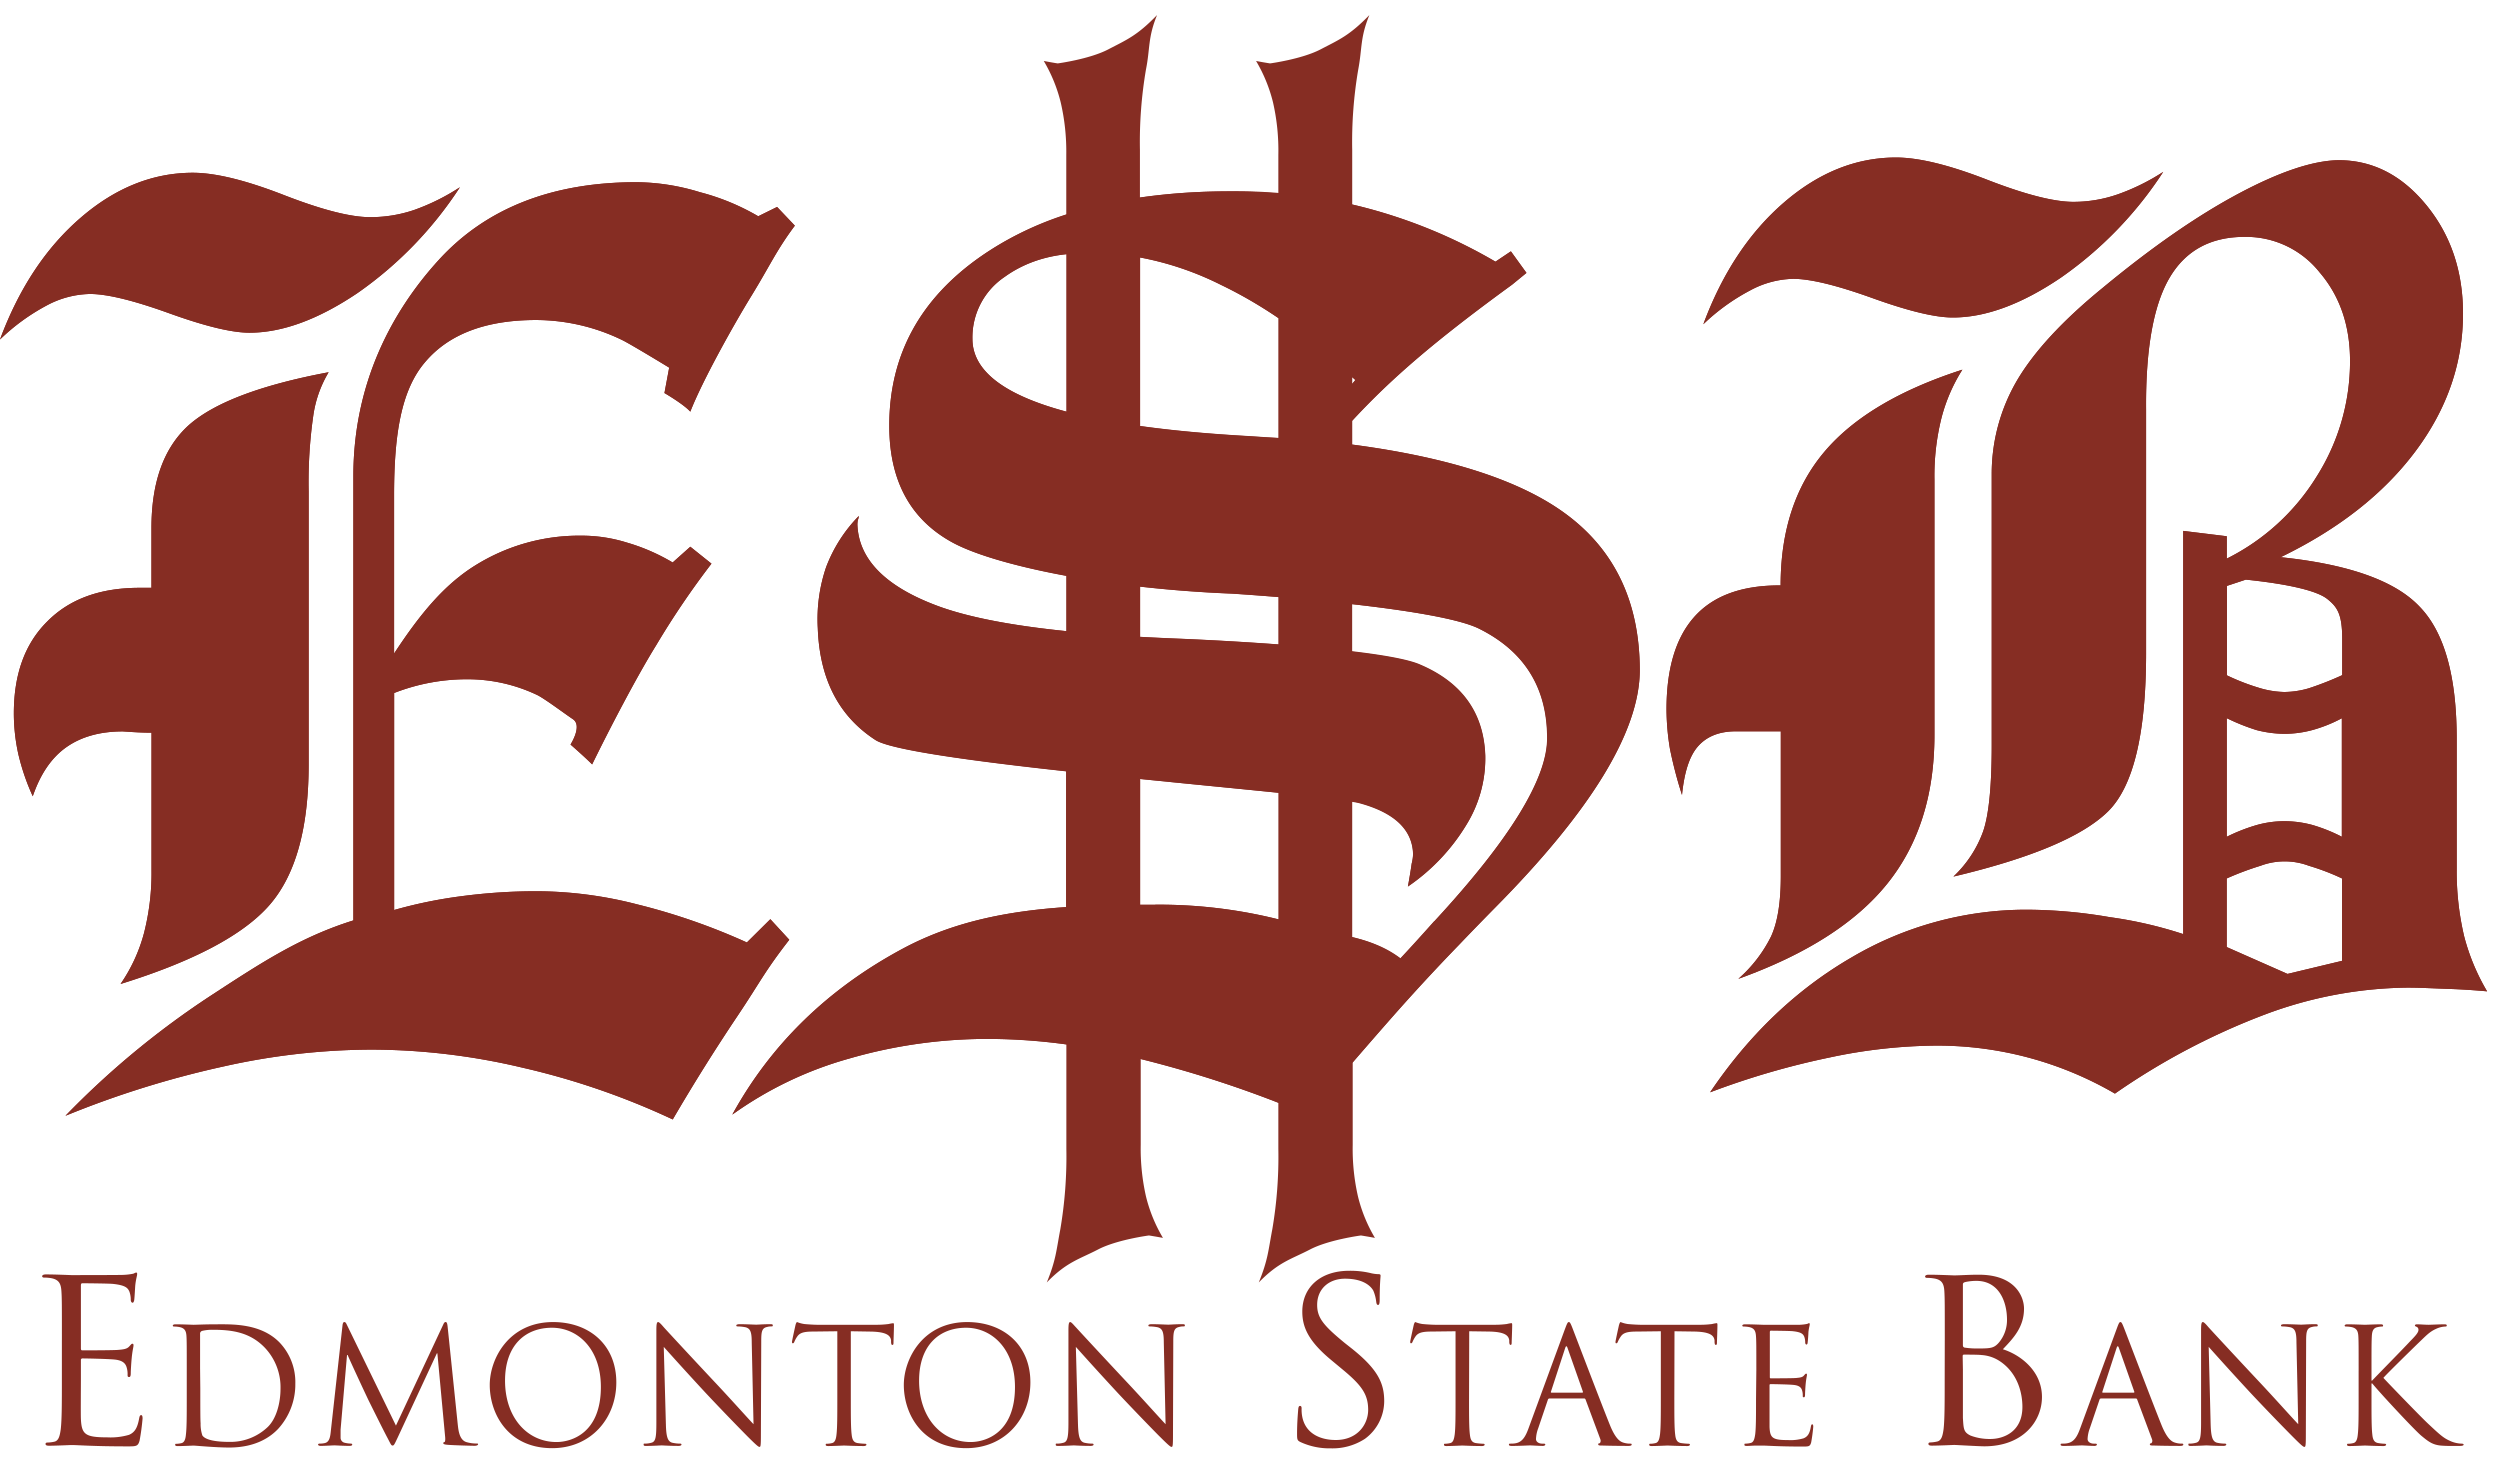 <svg width="145" height="85" fill="none" xmlns="http://www.w3.org/2000/svg"><g clip-path="url(#clip0_643_9486)"><g clip-path="url(#clip1_643_9486)" fill="#862D23"><path fill-rule="evenodd" clip-rule="evenodd" d="M6.992 57.072a9.516 9.516 0 001.355-2.932c.307-1.196.455-2.428.44-3.663v-7.981c-.355 0-.721-.013-1.098-.037l-.564-.037c-1.31 0-2.397.301-3.26.903-.865.603-1.52 1.555-1.965 2.858a13.03 13.03 0 01-.832-2.423 10.973 10.973 0 01-.265-2.386c0-2.266.642-4.037 1.927-5.316 1.286-1.309 3.072-1.964 5.357-1.964h.697v-3.461c0-2.677.72-4.666 2.16-5.969 1.474-1.31 4.18-2.334 8.117-3.074a6.715 6.715 0 00-.893 2.532 27.262 27.262 0 00-.266 4.377v15.84c0 3.688-.753 6.4-2.26 8.139-1.508 1.738-4.391 3.27-8.65 4.593zm13.503-3.683V27.61c0-5.327 2.192-9.498 4.942-12.52 2.75-3.023 6.597-4.52 11.475-4.523 1.25.013 2.49.208 3.683.58a13.29 13.29 0 013.383 1.396l1.093-.54 1.03 1.085c-1.065 1.422-1.448 2.326-2.513 4.061-1.066 1.736-2.868 4.972-3.55 6.727-.4-.444-1.5-1.08-1.5-1.08l.275-1.473s-2.21-1.348-2.726-1.6a11.493 11.493 0 00-4.99-1.162c-2.927 0-5.078.818-6.453 2.455-1.375 1.616-1.787 4.174-1.787 7.702v9.187c1.505-2.291 2.907-4.002 4.748-5.136a11.396 11.396 0 016.086-1.7c.902-.004 1.8.13 2.661.398.933.27 1.828.66 2.662 1.157l1.024-.914 1.227.982a48.607 48.607 0 00-3.211 4.739c-1.154 1.858-2.78 4.998-3.71 6.904-.415-.42-1.254-1.152-1.254-1.152s.712-1.097.135-1.473c-.504-.339-1.69-1.228-2.09-1.41a9.39 9.39 0 00-4.024-.903 11.61 11.61 0 00-4.25.796V52.78a26.858 26.858 0 013.885-.798 33.216 33.216 0 014.456-.29 23.57 23.57 0 015.754.761c2.184.54 4.314 1.28 6.362 2.21l1.362-1.35 1.098 1.193c-1.442 1.856-1.672 2.433-3.003 4.42a112.64 112.64 0 00-3.756 6.002 43.297 43.297 0 00-8.716-3.003 38.186 38.186 0 00-8.78-1.048 39.786 39.786 0 00-8.58.982 55.617 55.617 0 00-9.148 2.858 49.539 49.539 0 018.448-6.98c2.979-1.945 5.188-3.39 8.257-4.355l-.005.007z"/><path d="M6.992 57.072a9.516 9.516 0 001.355-2.932c.307-1.196.455-2.428.44-3.663v-7.981c-.355 0-.721-.013-1.098-.037l-.564-.037c-1.31 0-2.397.301-3.26.903-.865.603-1.52 1.555-1.965 2.858a13.03 13.03 0 01-.832-2.423 10.973 10.973 0 01-.265-2.386c0-2.266.642-4.037 1.927-5.316 1.286-1.309 3.072-1.964 5.357-1.964h.697v-3.461c0-2.677.72-4.666 2.16-5.969 1.474-1.31 4.18-2.334 8.117-3.074a6.715 6.715 0 00-.893 2.532 27.262 27.262 0 00-.266 4.377v15.84c0 3.688-.753 6.4-2.26 8.139-1.508 1.738-4.391 3.27-8.65 4.593zm13.503-3.683V27.61c0-5.327 2.192-9.498 4.942-12.52 2.75-3.023 6.597-4.52 11.475-4.523 1.25.013 2.49.208 3.683.58a13.29 13.29 0 013.383 1.396l1.093-.54 1.03 1.085c-1.065 1.422-1.448 2.326-2.513 4.061-1.066 1.736-2.868 4.972-3.55 6.727-.4-.444-1.5-1.08-1.5-1.08l.275-1.473s-2.21-1.348-2.726-1.6a11.493 11.493 0 00-4.99-1.162c-2.927 0-5.078.818-6.453 2.455-1.375 1.616-1.787 4.174-1.787 7.702v9.187c1.505-2.291 2.907-4.002 4.748-5.136a11.396 11.396 0 016.086-1.7c.902-.004 1.8.13 2.661.398.933.27 1.828.66 2.662 1.157l1.024-.914 1.227.982a48.607 48.607 0 00-3.211 4.739c-1.154 1.858-2.78 4.998-3.71 6.904-.415-.42-1.254-1.152-1.254-1.152s.712-1.097.135-1.473c-.504-.339-1.69-1.228-2.09-1.41a9.39 9.39 0 00-4.024-.903 11.61 11.61 0 00-4.25.796V52.78a26.858 26.858 0 013.885-.798 33.216 33.216 0 014.456-.29 23.57 23.57 0 015.754.761c2.184.54 4.314 1.28 6.362 2.21l1.362-1.35 1.098 1.193c-1.442 1.856-1.672 2.433-3.003 4.42a112.64 112.64 0 00-3.756 6.002 43.297 43.297 0 00-8.716-3.003 38.186 38.186 0 00-8.78-1.048 39.786 39.786 0 00-8.58.982 55.617 55.617 0 00-9.148 2.858 49.539 49.539 0 018.448-6.98c2.979-1.945 5.188-3.39 8.257-4.355l-.005.007zM0 19.69c1.105-2.97 2.664-5.324 4.677-7.06 2.013-1.737 4.181-2.607 6.504-2.61 1.309 0 3.068.43 5.275 1.289 2.208.859 3.878 1.288 5.009 1.286a7.857 7.857 0 002.556-.417 12.38 12.38 0 002.654-1.319 22.27 22.27 0 01-5.94 6.138c-2.278 1.534-4.368 2.3-6.27 2.3-1.018 0-2.566-.375-4.645-1.124-2.078-.75-3.615-1.124-4.61-1.122-.87.02-1.724.246-2.49.66A11.963 11.963 0 000 19.691z"/><path d="M0 19.69c1.105-2.97 2.664-5.324 4.677-7.06 2.013-1.737 4.181-2.607 6.504-2.61 1.309 0 3.068.43 5.275 1.289 2.208.859 3.878 1.288 5.009 1.286a7.857 7.857 0 002.556-.417 12.38 12.38 0 002.654-1.319 22.27 22.27 0 01-5.94 6.138c-2.278 1.534-4.368 2.3-6.27 2.3-1.018 0-2.566-.375-4.645-1.124-2.078-.75-3.615-1.124-4.61-1.122-.87.02-1.724.246-2.49.66A11.963 11.963 0 000 19.691z"/><path fill-rule="evenodd" clip-rule="evenodd" d="M99.186 63.356c2.26-3.348 4.987-5.951 8.18-7.81a19.99 19.99 0 0110.145-2.783 28.69 28.69 0 014.856.432c1.446.199 2.872.527 4.259.982V30.792l2.527.31V32.4a12.88 12.88 0 005.222-4.775 12.481 12.481 0 001.927-6.69c0-2.05-.588-3.763-1.763-5.136a5.448 5.448 0 00-4.358-2.06c-1.974 0-3.425.796-4.355 2.386-.93 1.591-1.381 4.135-1.353 7.63v14.142c0 4.678-.742 7.74-2.227 9.185-1.484 1.445-4.467 2.699-8.948 3.76a6.734 6.734 0 001.73-2.638c.328-.966.491-2.63.491-4.992V27.517a10.726 10.726 0 011.474-5.46c1-1.69 2.652-3.474 4.956-5.355 2.852-2.361 5.474-4.181 7.866-5.46 2.393-1.278 4.334-1.929 5.821-1.951 1.974 0 3.671.867 5.09 2.602 1.419 1.735 2.128 3.832 2.128 6.292 0 2.87-.92 5.534-2.762 7.994-1.841 2.46-4.446 4.506-7.814 6.138 3.946.41 6.629 1.363 8.048 2.858 1.44 1.473 2.161 4.028 2.163 7.667V50.4a16.406 16.406 0 00.432 3.906 12.4 12.4 0 001.33 3.192 39.072 39.072 0 00-2.327-.145c-.773-.025-1.542-.071-2.296-.071a24.177 24.177 0 00-8.249 1.554 39.963 39.963 0 00-8.713 4.593 20.495 20.495 0 00-10.343-2.784c-2.08.017-4.153.246-6.187.685a45.747 45.747 0 00-6.95 2.025zm29.967-21.698v6.875a10.353 10.353 0 011.762-.688 6.014 6.014 0 011.562-.216c.55 0 1.098.073 1.63.216a9.517 9.517 0 011.719.688v-6.875a8.23 8.23 0 01-1.719.688 6.288 6.288 0 01-1.63.216 6.678 6.678 0 01-1.596-.216 12.011 12.011 0 01-1.719-.688h-.009zm0-2.492c.6.29 1.222.532 1.861.725.477.15.973.233 1.473.245a5.155 5.155 0 001.431-.218 18.24 18.24 0 001.93-.759v-2.101c0-1.446-.29-1.859-.867-2.318-.577-.46-2.151-.854-4.724-1.122l-1.095.363v5.178l-.009.008zm0 15.765l3.523 1.556 3.162-.758V50.95a13.636 13.636 0 00-1.93-.737 3.983 3.983 0 00-2.794 0 17.41 17.41 0 00-1.964.737v3.98h.003zm-15.335-33.49a9.839 9.839 0 00-1.227 2.858 13.864 13.864 0 00-.393 3.508v14.826c0 3.473-.909 6.343-2.728 8.61-1.818 2.267-4.701 4.11-8.647 5.531a7.955 7.955 0 001.896-2.455c.378-.82.564-1.964.567-3.474v-8.428h-2.605c-.955 0-1.684.29-2.195.867-.51.577-.798 1.52-.93 2.823a24.617 24.617 0 01-.7-2.678 14.318 14.318 0 01-.199-2.279c0-2.362.532-4.146 1.596-5.352 1.064-1.206 2.672-1.82 4.824-1.844h.199c0-3.157.843-5.736 2.529-7.738 1.685-2.002 4.357-3.594 8.013-4.775z"/><path d="M99.186 63.356c2.26-3.348 4.987-5.951 8.18-7.81a19.99 19.99 0 0110.145-2.783 28.69 28.69 0 014.856.432c1.446.199 2.872.527 4.259.982V30.792l2.527.31V32.4a12.88 12.88 0 005.222-4.775 12.481 12.481 0 001.927-6.69c0-2.05-.588-3.763-1.763-5.136a5.448 5.448 0 00-4.358-2.06c-1.974 0-3.425.796-4.355 2.386-.93 1.591-1.381 4.135-1.353 7.63v14.142c0 4.678-.742 7.74-2.227 9.185-1.484 1.445-4.467 2.699-8.948 3.76a6.734 6.734 0 001.73-2.638c.328-.966.491-2.63.491-4.992V27.517a10.726 10.726 0 011.474-5.46c1-1.69 2.652-3.474 4.956-5.355 2.852-2.361 5.474-4.181 7.866-5.46 2.393-1.278 4.334-1.929 5.821-1.951 1.974 0 3.671.867 5.09 2.602 1.419 1.735 2.128 3.832 2.128 6.292 0 2.87-.92 5.534-2.762 7.994-1.841 2.46-4.446 4.506-7.814 6.138 3.946.41 6.629 1.363 8.048 2.858 1.44 1.473 2.161 4.028 2.163 7.667V50.4a16.406 16.406 0 00.432 3.906 12.4 12.4 0 001.33 3.192 39.072 39.072 0 00-2.327-.145c-.773-.025-1.542-.071-2.296-.071a24.177 24.177 0 00-8.249 1.554 39.963 39.963 0 00-8.713 4.593 20.495 20.495 0 00-10.343-2.784c-2.08.017-4.153.246-6.187.685a45.747 45.747 0 00-6.95 2.025zm29.967-21.698v6.875a10.353 10.353 0 011.762-.688 6.014 6.014 0 011.562-.216c.55 0 1.098.073 1.63.216a9.517 9.517 0 011.719.688v-6.875a8.23 8.23 0 01-1.719.688 6.288 6.288 0 01-1.63.216 6.678 6.678 0 01-1.596-.216 12.011 12.011 0 01-1.719-.688h-.009zm0-2.492c.6.29 1.222.532 1.861.725.477.15.973.233 1.473.245a5.155 5.155 0 001.431-.218 18.24 18.24 0 001.93-.759v-2.101c0-1.446-.29-1.859-.867-2.318-.577-.46-2.151-.854-4.724-1.122l-1.095.363v5.178l-.009.008zm0 15.765l3.523 1.556 3.162-.758V50.95a13.636 13.636 0 00-1.93-.737 3.983 3.983 0 00-2.794 0 17.41 17.41 0 00-1.964.737v3.98h.003zm-15.335-33.49a9.839 9.839 0 00-1.227 2.858 13.864 13.864 0 00-.393 3.508v14.826c0 3.473-.909 6.343-2.728 8.61-1.818 2.267-4.701 4.11-8.647 5.531a7.955 7.955 0 001.896-2.455c.378-.82.564-1.964.567-3.474v-8.428h-2.605c-.955 0-1.684.29-2.195.867-.51.577-.798 1.52-.93 2.823a24.617 24.617 0 01-.7-2.678 14.318 14.318 0 01-.199-2.279c0-2.362.532-4.146 1.596-5.352 1.064-1.206 2.672-1.82 4.824-1.844h.199c0-3.157.843-5.736 2.529-7.738 1.685-2.002 4.357-3.594 8.013-4.775zm-15.025-2.635c1.105-2.97 2.664-5.325 4.679-7.063 2.015-1.738 4.182-2.607 6.501-2.607 1.31 0 3.068.428 5.276 1.286 2.208.858 3.878 1.286 5.009 1.286.87 0 1.733-.146 2.555-.43a12.387 12.387 0 002.654-1.31 22.235 22.235 0 01-5.938 6.137c-2.279 1.542-4.369 2.312-6.271 2.31-1.018 0-2.566-.373-4.645-1.121-2.078-.748-3.615-1.122-4.61-1.122a5.485 5.485 0 00-2.49.67 11.968 11.968 0 00-2.72 1.964z"/><path d="M98.793 18.806c1.105-2.97 2.664-5.325 4.679-7.063 2.015-1.738 4.182-2.607 6.501-2.607 1.31 0 3.068.428 5.276 1.286 2.208.858 3.878 1.286 5.009 1.286.87 0 1.733-.146 2.555-.43a12.387 12.387 0 002.654-1.31 22.235 22.235 0 01-5.938 6.137c-2.279 1.542-4.369 2.312-6.271 2.31-1.018 0-2.566-.373-4.645-1.121-2.078-.748-3.615-1.122-4.61-1.122a5.485 5.485 0 00-2.49.67 11.968 11.968 0 00-2.72 1.964z"/><path fill-rule="evenodd" clip-rule="evenodd" d="M75.764 25.472l2.848-3.437c-2.651-2.463-5.253-4.302-7.805-5.517a17.043 17.043 0 00-7.54-1.856c-2.076 0-3.74.464-4.99 1.392a4.23 4.23 0 00-1.876 3.604c0 3.166 5.37 5.048 16.112 5.647a93.94 93.94 0 003.251.177v-.01zm-4.35 8.954c-7.213-.288-13.697-1.626-16.152-2.959-2.456-1.333-3.683-3.591-3.683-6.778 0-4.092 1.786-7.375 5.36-9.848 3.572-2.473 8.352-3.721 14.337-3.746a29.65 29.65 0 0115.467 4.083l.894-.6.903 1.25-.834.683c-5.362 3.901-7.857 6.216-10.388 9.14 6.254.715 10.777 2.119 13.57 4.21 2.792 2.092 4.198 5.09 4.22 8.991 0 3.545-2.803 8.148-8.409 13.808a140.82 140.82 0 00-2.077 2.14 118.484 118.484 0 00-3.955 4.282 360.617 360.617 0 00-4.805 5.566 66.669 66.669 0 00-9.95-3.283 35.714 35.714 0 00-8.409-1.107 28.78 28.78 0 00-8.276 1.144 21.586 21.586 0 00-6.754 3.246c2.254-4.092 5.56-7.303 9.916-9.634 4.355-2.33 9.204-2.539 14.61-2.541a28.288 28.288 0 017.972 1.07c2.455.693 4.566.737 6.263 2.043a82.3 82.3 0 001.979-2.175c4.355-4.71 6.533-8.244 6.533-10.599 0-2.926-1.319-5.043-3.955-6.351-2.635-1.306-14.367-2.035-14.367-2.035h-.01zm10.925 4.102c2.455 1.036 3.725 2.802 3.81 5.298a7.33 7.33 0 01-1.095 4 11.59 11.59 0 01-3.39 3.577c.11-.621.184-1.066.218-1.329a2.5 2.5 0 00.081-.572c-.052-1.404-1.082-2.381-3.088-2.931-1.989-.55-25.94-2.273-28.092-3.653-2.15-1.38-3.245-3.543-3.35-6.491a9.357 9.357 0 01.476-3.516 8.55 8.55 0 011.905-2.99.88.88 0 01-.06.245 1.617 1.617 0 00-.024.246c.072 2.05 1.663 3.642 4.773 4.775 3.1 1.11 8.05 1.623 13.844 1.853 0 0 11.571.452 13.994 1.488h-.002z"/><path d="M90.875 29.854c-2.619-1.964-6.767-3.32-12.445-4.07v-1.395c2.21-2.381 4.694-4.554 9.263-7.878l.835-.683-.903-1.25-.894.6a30.42 30.42 0 00-7.515-3.12c-.26-.07-.523-.133-.788-.195V8.696c-.03-1.562.088-3.124.35-4.664.234-1.228.104-1.844.647-3.16-1.16 1.198-1.758 1.431-2.84 1.996-1.084.564-2.92.81-2.92.81a20.423 20.423 0 01-.813-.142c.443.747.774 1.555.982 2.398.228 1.001.332 2.026.31 3.052v2.232a36.204 36.204 0 00-2.873-.116 35.784 35.784 0 00-5.155.351V8.696c-.03-1.562.088-3.124.35-4.664.246-1.228.104-1.844.644-3.16-1.156 1.198-1.755 1.431-2.838 1.996-1.083.564-2.922.81-2.922.81-.16-.022-.432-.071-.812-.142.443.746.774 1.555.982 2.398.232 1 .34 2.025.324 3.052v3.45a18.657 18.657 0 00-4.91 2.405c-3.573 2.48-5.36 5.766-5.357 9.857 0 3.187 1.227 5.447 3.682 6.779 1.27.687 3.614 1.377 6.58 1.925v3.204c-2.966-.305-5.49-.754-7.346-1.42-3.11-1.13-4.698-2.719-4.765-4.765a1.68 1.68 0 01.024-.245.884.884 0 00.06-.246 8.552 8.552 0 00-1.906 2.99 9.355 9.355 0 00-.476 3.516c.106 2.946 1.223 5.11 3.351 6.492.906.579 5.684 1.227 11.048 1.811v7.874c-3.388.23-6.535.837-9.46 2.4-4.35 2.333-7.649 5.544-9.896 9.635a21.585 21.585 0 016.766-3.246 28.794 28.794 0 018.276-1.144c1.45.008 2.898.115 4.334.32v6.06a25.162 25.162 0 01-.351 4.665c-.234 1.228-.246 1.76-.784 3.08 1.157-1.199 1.896-1.351 2.978-1.916 1.083-.564 2.946-.81 2.946-.81.162.025.433.071.813.14a8.777 8.777 0 01-.982-2.396 12.519 12.519 0 01-.307-2.995v-4.987a63.985 63.985 0 017.982 2.546v2.674a24.948 24.948 0 01-.351 4.665c-.234 1.227-.246 1.76-.784 3.078 1.16-1.198 1.896-1.35 2.978-1.915 1.083-.564 2.947-.81 2.947-.81.162.025.432.071.812.14a8.768 8.768 0 01-.982-2.396 12.402 12.402 0 01-.307-2.995v-4.78c.778-.904 1.514-1.752 2.21-2.544a124.63 124.63 0 013.955-4.282 303.25 303.25 0 012.077-2.14c5.606-5.662 8.409-10.264 8.409-13.808-.008-3.9-1.42-6.9-4.233-8.998zm-12.263-7.807l-.182.218v-.383l.182.165zm-7.805-5.529a25.725 25.725 0 013.337 1.932v6.948a116.05 116.05 0 01-1.633-.103c-2.396-.133-4.524-.329-6.383-.59v-9.773c1.624.315 3.198.849 4.68 1.586zm-14.406 3.14a4.23 4.23 0 011.875-3.604 7.327 7.327 0 013.568-1.308v9.125c-3.626-.972-5.44-2.376-5.443-4.213zm9.73 14.37c1.679.189 3.456.329 5.283.403 0 0 1.114.068 2.73.2v2.748a187.246 187.246 0 00-5.804-.334c-.755-.03-1.491-.065-2.21-.105v-2.912zm.859 18.45h-.857V45.18c2.912.297 5.747.57 8.013.8v7.341a28.791 28.791 0 00-7.156-.85v.006zm16.203.938c-.85.95-1.509 1.676-1.979 2.175a7.377 7.377 0 00-2.786-1.228v-7.856c.194.032.344.061.44.088 2.008.55 3.037 1.528 3.088 2.932a2.502 2.502 0 01-.081.572 34.26 34.26 0 01-.219 1.328 11.592 11.592 0 003.39-3.577 7.331 7.331 0 001.096-4c-.089-2.495-1.359-4.261-3.81-5.297-.703-.3-2.173-.55-3.907-.757v-2.754c3.025.343 6.138.82 7.349 1.419 2.636 1.31 3.955 3.426 3.955 6.351.005 2.355-2.17 5.892-6.526 10.611l-.01-.007zM3.59 77.729c0-2.053 0-2.421-.028-2.84-.027-.42-.132-.659-.564-.75a2.4 2.4 0 00-.447-.039c-.054 0-.106-.027-.106-.079 0-.051.066-.105.209-.105.592 0 1.421.04 1.488.04.066 0 2.7 0 3.01-.013.19-.007.378-.03.564-.066.067-.015.118-.067.184-.067.067 0 .052.052.052.118s-.066.246-.106.619c-.012.13-.039.71-.063.867-.015.066-.04.144-.094.144s-.105-.066-.105-.17a1.392 1.392 0 00-.079-.473c-.09-.211-.223-.368-.933-.447-.223-.027-1.657-.039-1.8-.039-.053 0-.08.04-.08.13v3.629c0 .09.014.132.08.132.17 0 1.788 0 2.09-.027.302-.027.49-.051.619-.184.127-.132.142-.172.196-.172.054 0 .066.027.066.106 0 .078-.066.302-.105.736-.027.263-.054.75-.054.843 0 .093 0 .245-.091.245s-.093-.052-.093-.118a1.357 1.357 0 00-.052-.432c-.052-.184-.172-.407-.683-.461-.355-.04-1.657-.067-1.88-.067a.086.086 0 00-.093.093v1.157c0 .447-.013 1.964 0 2.249.039.906.245 1.078 1.524 1.078.427.023.854-.026 1.265-.145.34-.145.49-.408.589-.948.027-.145.054-.196.12-.196s.079.105.079.196a12.8 12.8 0 01-.172 1.277c-.091.34-.197.34-.71.34-1.983 0-2.865-.078-3.245-.078-.067 0-.896.04-1.29.04-.144 0-.21-.027-.21-.106 0-.04.027-.078.105-.078a2.09 2.09 0 00.395-.047c.263-.052.327-.341.381-.722.066-.552.066-1.59.066-2.853V77.73zm7.242 1.787c0-1.456 0-1.719-.017-2.016-.018-.297-.094-.466-.403-.53a1.65 1.65 0 00-.317-.03c-.036 0-.073-.017-.073-.054 0-.036.046-.076.15-.076.42 0 1.006.027 1.053.027.113 0 .7-.027 1.26-.027.922 0 2.629-.083 3.738 1.063.603.64.928 1.491.906 2.37a3.822 3.822 0 01-1.006 2.641c-.403.42-1.243 1.073-2.829 1.073-.8 0-1.964-.113-2.07-.113-.046 0-.633.03-.913.03-.103 0-.15-.02-.15-.077 0-.056.018-.056.074-.056.095-.003.188-.015.28-.037.187-.037.246-.245.27-.513.047-.39.047-1.13.047-2.023v-1.652zm.785 1.006c0 .982 0 1.849.018 2.026-.007.24.027.48.103.71.12.176.49.372 1.586.372.822.012 1.616-.3 2.21-.869.49-.476.736-1.37.736-2.229a3.331 3.331 0 00-.896-2.35c-.877-.925-1.94-1.055-3.05-1.055a2.5 2.5 0 00-.606.066.17.17 0 00-.113.187v1.986l.012 1.156zm14.937 2.136c.037.337.103.86.491.982.197.058.401.087.607.084.046 0 .076 0 .076.046 0 .047-.084.086-.197.086-.206 0-1.212-.03-1.556-.056-.216-.02-.263-.047-.263-.093 0-.047.02-.057.066-.067.047-.01.057-.167.037-.336l-.447-4.812h-.03l-2.26 4.859c-.194.41-.224.49-.307.49-.084 0-.113-.093-.29-.429-.245-.457-1.043-2.07-1.09-2.163-.086-.17-1.13-2.408-1.227-2.659h-.037l-.373 4.329v.473a.298.298 0 00.245.29c.116.028.235.043.354.047.037 0 .076.02.076.046 0 .067-.057.086-.17.086-.343 0-.793-.03-.866-.03-.074 0-.533.03-.784.03-.093 0-.159-.02-.159-.086 0-.027.047-.046.093-.046.094.002.188-.008.28-.027.31-.057.337-.42.373-.774l.673-6.083c.017-.103.047-.167.1-.167.055 0 .094.037.14.14l2.856 5.867 2.742-5.858c.037-.085.076-.15.14-.15.064 0 .093.074.113.246l.594 5.735zm5.526-5.978c2.1 0 3.666 1.323 3.666 3.498 0 2.09-1.473 3.816-3.722 3.816-2.556 0-3.619-1.989-3.619-3.668 0-1.51 1.1-3.646 3.675-3.646zm.197 6.958c.84 0 2.573-.491 2.573-3.192 0-2.239-1.36-3.437-2.836-3.437-1.556 0-2.722 1.026-2.722 3.069 0 2.16 1.306 3.56 2.985 3.56zm6.344-1.044c.017.764.11 1.007.363 1.083.154.035.31.053.467.054.047 0 .074.02.074.056 0 .037-.057.076-.167.076-.533 0-.906-.029-.982-.029-.076 0-.477.03-.896.03-.094 0-.15 0-.15-.077 0-.076.03-.056.076-.056.13 0 .258-.019.383-.054.245-.066.28-.336.28-1.186v-5.345c0-.363.03-.466.103-.466.074 0 .245.206.326.3.14.157 1.53 1.66 2.966 3.191.926.982 1.942 2.126 2.24 2.433l-.104-4.738c0-.607-.074-.81-.363-.886a2.529 2.529 0 00-.457-.047c-.066 0-.074-.027-.074-.064 0-.037.074-.066.187-.066.42 0 .867.027.97.027.103 0 .41-.027.793-.027.103 0 .167 0 .167.066s-.037.064-.104.064a.781.781 0 00-.223.03c-.307.063-.344.27-.344.83l-.02 5.464c0 .616-.019.663-.083.663-.063 0-.186-.103-.682-.597a141.2 141.2 0 01-2.433-2.528 199.659 199.659 0 01-2.436-2.676l.123 4.475zm10.726-1.429c0 .894 0 1.633.047 2.023.03.27.083.477.363.513.14.02.28.033.42.037.057 0 .076.03.076.057 0 .027-.047.076-.15.076-.513 0-1.1-.03-1.146-.03-.047 0-.636.03-.916.03-.103 0-.15-.02-.15-.076 0-.057.02-.057.077-.057.094-.002.188-.015.28-.037.186-.036.245-.245.27-.513.046-.39.046-1.129.046-2.023v-3.952l-1.38.017c-.58 0-.802.076-.952.3-.063.09-.116.186-.157.287-.03.076-.057.093-.094.093s-.046-.027-.046-.084c0-.056.186-.896.203-.97.018-.073.057-.176.094-.176.132.054.27.091.41.113.272.027.626.044.736.044h3.499c.221 0 .443-.016.663-.044.086-.021.174-.037.262-.047.047 0 .047.057.047.113 0 .28-.027.923-.027 1.026 0 .103-.027.12-.066.12-.04 0-.064-.026-.074-.156v-.104c-.037-.28-.245-.49-1.147-.513l-1.188-.02v3.953zm6.749-4.485c2.1 0 3.666 1.323 3.666 3.498 0 2.09-1.473 3.816-3.722 3.816-2.556 0-3.619-1.989-3.619-3.668 0-1.51 1.1-3.646 3.675-3.646zm.197 6.958c.84 0 2.575-.491 2.575-3.192 0-2.239-1.362-3.437-2.835-3.437-1.56 0-2.726 1.026-2.726 3.069 0 2.16 1.306 3.56 2.986 3.56zm6.229-1.044c.02.764.112 1.007.365 1.083.153.035.31.053.467.054.046 0 .073.02.073.056 0 .037-.056.076-.166.076-.533 0-.907-.029-.983-.029-.076 0-.476.03-.896.03-.093 0-.15 0-.15-.077 0-.076.03-.056.077-.056.128 0 .256-.019.38-.054.233-.066.28-.336.28-1.186v-5.345c0-.363.03-.466.103-.466.074 0 .233.206.327.3.14.157 1.53 1.66 2.966 3.191.923.982 1.941 2.126 2.239 2.433l-.104-4.738c0-.607-.073-.81-.363-.886a2.527 2.527 0 00-.457-.047c-.066 0-.073-.027-.073-.064 0-.037.073-.066.186-.066.42 0 .867.027.97.027.103 0 .41-.027.793-.027.1 0 .167 0 .167.066s-.037.064-.103.064a.781.781 0 00-.224.03c-.306.063-.346.27-.346.83l-.017 5.464c0 .616-.02.663-.083.663-.064 0-.187-.103-.683-.597-.1-.093-1.446-1.473-2.433-2.528a198.944 198.944 0 01-2.435-2.676l.123 4.475zm12.903 1.044c-.184-.09-.196-.145-.196-.491 0-.658.051-1.18.066-1.392.012-.145.04-.211.103-.211.064 0 .094.04.094.145-.005.164.008.329.039.49.196.983 1.063 1.341 1.944 1.341 1.26 0 1.878-.906 1.878-1.748 0-.906-.38-1.431-1.51-2.364l-.591-.491c-1.392-1.142-1.719-1.964-1.719-2.848 0-1.407 1.051-2.364 2.72-2.364.413-.007.826.037 1.228.13.151.04.306.061.462.066.103 0 .13.027.13.091s-.052.491-.052 1.392c0 .211-.027.302-.093.302s-.09-.064-.106-.17a2.302 2.302 0 00-.169-.657c-.079-.143-.435-.695-1.643-.695-.905 0-1.615.564-1.615 1.522 0 .749.368 1.196 1.603 2.21l.368.29c1.55 1.227 1.918 2.035 1.918 3.085a2.722 2.722 0 01-1.117 2.18 3.437 3.437 0 01-1.984.553 3.996 3.996 0 01-1.758-.366zm9.779-2.473c0 .894 0 1.633.047 2.023.029.27.085.477.365.513.14.02.28.033.42.037.054 0 .074.03.074.057 0 .027-.047.076-.15.076-.513 0-1.1-.03-1.146-.03-.047 0-.636.03-.916.03-.1 0-.147-.02-.147-.076 0-.057.017-.057.073-.057.094-.002.188-.015.28-.037.187-.036.233-.245.27-.513.047-.39.047-1.129.047-2.023v-3.952l-1.38.017c-.58 0-.803.076-.953.3-.061.09-.114.186-.157.287-.03.076-.056.093-.093.093s-.047-.027-.047-.084c0-.056.187-.896.204-.97.017-.073.057-.176.093-.176.133.054.271.092.413.113.27.027.623.044.736.044h3.496c.222 0 .444-.016.663-.044.087-.022.174-.039.263-.05.047 0 .047.057.047.114 0 .28-.03.923-.03 1.026 0 .103-.027.12-.064.12-.036 0-.066-.027-.076-.157v-.103c-.037-.28-.245-.491-1.146-.513l-1.176-.017-.01 3.952zm5.58-4.122c.113-.307.15-.363.207-.363.056 0 .093.047.206.336.137.354 1.603 4.206 2.173 5.625.334.83.606.982.802 1.036.12.036.246.055.371.054.057 0 .093 0 .093.056 0 .057-.083.076-.186.076s-.82 0-1.473-.02c-.177 0-.28 0-.28-.065 0-.067.027-.057.066-.064.04-.008.11-.103.054-.246l-.857-2.303a.082.082 0 00-.083-.054H89.87a.098.098 0 00-.093.074l-.56 1.652c-.077.2-.12.41-.13.624 0 .186.196.27.353.27h.094c.066 0 .093.02.093.056 0 .037-.056.076-.14.076-.223 0-.623-.029-.736-.029-.113 0-.617.03-1.054.03-.122 0-.179-.02-.179-.077 0-.056.037-.056.086-.056.05 0 .194 0 .27-.017.427-.057.614-.413.783-.877l2.126-5.794zm.982 3.732c.047 0 .047-.03.04-.066l-.887-2.52c-.045-.14-.092-.14-.14 0l-.822 2.52c-.017.046 0 .066.03.066h1.78zm5.345.39c0 .894 0 1.633.047 2.023.03.27.083.477.363.513.14.02.28.033.42.037.056 0 .076.03.076.057 0 .027-.046.076-.15.076-.513 0-1.1-.03-1.149-.03-.049 0-.633.03-.913.03-.103 0-.15-.02-.15-.076 0-.057.02-.057.076-.057a1.31 1.31 0 00.28-.037c.187-.036.234-.245.27-.513.047-.39.047-1.129.047-2.023v-3.952l-1.38.017c-.58 0-.803.076-.952.3-.062.09-.116.186-.16.287-.027.076-.054.093-.093.093-.04 0-.044-.027-.044-.084 0-.056.184-.896.203-.97.02-.073.057-.176.094-.176.131.054.269.091.41.113.27.027.626.044.736.044h3.499c.221 0 .443-.016.663-.044a2.15 2.15 0 01.26-.05c.047 0 .047.057.047.114 0 .28-.028.923-.028 1.026 0 .103-.026.12-.066.12-.04 0-.064-.027-.073-.157v-.103c-.037-.28-.246-.491-1.147-.513l-1.176-.017-.01 3.952zm4.756-1.649c0-1.456 0-1.719-.02-2.016-.02-.297-.093-.466-.4-.53a1.673 1.673 0 00-.319-.03c-.037 0-.074-.017-.074-.054 0-.036.047-.076.15-.076.42 0 1.006.027 1.053.027h2.136c.135-.006.27-.021.403-.047.046 0 .083-.046.13-.046.046 0 .037.037.037.083 0 .047-.047.177-.074.437 0 .094-.03.506-.047.617 0 .046-.029.103-.066.103-.037 0-.074-.047-.074-.12a.987.987 0 00-.056-.337c-.066-.15-.16-.263-.663-.317-.157-.02-1.176-.03-1.277-.03-.039 0-.056.03-.056.094v2.576c0 .063 0 .093.056.093.121 0 1.267 0 1.473-.02.207-.02.354-.037.437-.13.084-.093.104-.12.14-.12.037 0 .047.017.047.073 0 .057-.047.217-.074.523-.019.187-.036.533-.036.597 0 .064 0 .177-.067.177-.066 0-.066-.037-.066-.084a.964.964 0 00-.037-.307c-.037-.132-.12-.29-.491-.326-.245-.03-1.176-.047-1.335-.047a.057.057 0 00-.048.016.051.051 0 00-.014.022.046.046 0 00-.002.026v2.416c.027.643.167.766 1.082.766.302.016.604-.018.894-.103.246-.103.356-.29.42-.67.02-.104.037-.14.083-.14.047 0 .057.073.057.14a9.6 9.6 0 01-.12.903c-.067.245-.14.245-.504.245-1.409 0-2.035-.056-2.305-.056h-.373c-.197 0-.4.02-.54.02s-.15-.02-.15-.077c0-.056.019-.056.073-.056a1.31 1.31 0 00.28-.037c.187-.037.234-.245.273-.513.047-.39.047-1.13.047-2.023l.017-1.642zm10.93-1.788c0-2.047 0-2.415-.025-2.835-.024-.42-.132-.656-.564-.737a2.405 2.405 0 00-.447-.039c-.052 0-.106-.027-.106-.079 0-.051.066-.105.211-.105.592 0 1.417.04 1.473.04.315 0 .825-.04 1.429-.04 2.153 0 2.625 1.31 2.625 1.964 0 1.075-.617 1.718-1.228 2.36.97.301 2.269 1.227 2.269 2.769 0 1.404-1.103 2.86-3.344 2.86-.302 0-1.64-.079-1.746-.079-.066 0-.891.04-1.286.04-.145 0-.209-.027-.209-.106 0-.04.025-.079.103-.079a2.18 2.18 0 00.395-.051c.263-.054.327-.341.381-.722.064-.552.064-1.588.064-2.848l.005-2.313zm1.051.288c0 .093.027.117.09.144.265.04.533.057.801.052.736 0 .918-.025 1.195-.341.31-.37.477-.84.472-1.323 0-1.09-.491-2.257-1.77-2.257a2.996 2.996 0 00-.631.064c-.118.027-.157.066-.157.145v3.516zm0 1.392v2.833c.039.643.039.827.446 1.024.369.138.761.204 1.154.196.71 0 1.851-.38 1.851-1.863 0-.788-.262-1.928-1.274-2.625a2.155 2.155 0 00-1.087-.38c-.172-.025-.828-.025-1.024-.025-.052 0-.079.025-.079.09l.013.75zm8.931-2.365c.111-.307.147-.363.204-.363.056 0 .093.047.206.336.14.354 1.603 4.206 2.173 5.625.336.83.606.982.803 1.036.121.036.247.055.373.054.056 0 .093 0 .093.056 0 .057-.083.076-.186.076s-.823 0-1.473-.02c-.177 0-.28 0-.28-.065 0-.067.029-.057.066-.064.037-.008.113-.103.056-.246l-.861-2.303a.081.081 0 00-.032-.041.082.082 0 00-.052-.013h-2.006a.1.1 0 00-.059.021.1.1 0 00-.034.053l-.56 1.652c-.076.2-.12.41-.13.624 0 .186.197.27.356.27h.091c.066 0 .093.02.093.056 0 .037-.054.076-.137.076-.226 0-.626-.029-.737-.029-.11 0-.616.03-1.053.03-.123 0-.177-.02-.177-.077 0-.056.037-.056.084-.056.046 0 .196 0 .27-.017.43-.057.616-.413.783-.877l2.126-5.794zm.97 3.732c.047 0 .047-.03.037-.066l-.887-2.52c-.047-.14-.094-.14-.139 0l-.82 2.52c-.02.046 0 .066.027.066h1.782zm4.468 1.819c.02.764.113 1.007.364 1.083.153.035.309.053.466.054.047 0 .076.02.076.056 0 .037-.056.076-.169.076-.531 0-.904-.029-.982-.029-.079 0-.477.03-.896.03-.094 0-.15 0-.15-.077 0-.076.027-.056.073-.056.13 0 .259-.019.383-.054.234-.066.28-.336.28-1.186v-5.345c0-.363.027-.466.103-.466.077 0 .246.206.327.3.14.157 1.53 1.66 2.966 3.191.923.982 1.939 2.126 2.239 2.433l-.103-4.738c0-.607-.074-.81-.364-.886a2.519 2.519 0 00-.456-.047c-.067 0-.076-.027-.076-.064 0-.037.076-.066.186-.066.42 0 .869.027.982.027.113 0 .413-.027.793-.027.103 0 .17 0 .17.066s-.037.064-.104.064a.775.775 0 00-.223.03c-.309.063-.346.27-.346.83l-.017 5.464c0 .616-.02.663-.086.663-.066 0-.187-.103-.68-.597a131.442 131.442 0 01-2.436-2.528 194.661 194.661 0 01-2.433-2.676l.113 4.475zm8.583-3.078c0-1.456 0-1.719-.017-2.016-.017-.297-.096-.466-.403-.53a1.65 1.65 0 00-.316-.03c-.037 0-.074-.017-.074-.054s.047-.076.147-.076c.42 0 .982.027 1.027.027.044 0 .626-.027.905-.027.104 0 .15.02.15.076 0 .057-.039.054-.076.054a1.353 1.353 0 00-.233.03c-.246.046-.327.203-.344.53-.017.326-.019.56-.019 2.016v.56h.036c.16-.177 1.849-1.894 2.183-2.26.263-.27.503-.51.503-.67a.18.18 0 00-.12-.196c-.047-.02-.084-.037-.084-.074s.047-.066.111-.066c.189 0 .476.027.7.027.046 0 .663-.027.896-.027.103 0 .14.02.14.066 0 .047-.018.064-.094.064a1.357 1.357 0 00-.523.133c-.38.167-.586.4-1.006.8-.233.224-1.856 1.81-2.053 2.043.246.272 2.183 2.276 2.566 2.632.783.736.943.876 1.39 1.063.184.073.38.114.579.12.064 0 .12.02.12.056 0 .037-.046.076-.204.076h-.476a6.393 6.393 0 01-.643-.02c-.491-.046-.737-.245-1.129-.569-.393-.324-2.399-2.48-2.846-3.032h-.046v.923c0 .894 0 1.633.046 2.023.027.27.084.477.364.513.12.02.241.033.363.037.056 0 .076.03.076.057 0 .027-.047.076-.15.076-.456 0-.997-.03-1.073-.03-.076 0-.616.03-.896.03-.1 0-.147-.02-.147-.076 0-.057.017-.057.074-.057a1.31 1.31 0 00.279-.037c.187-.036.246-.245.271-.513.046-.39.046-1.129.046-2.023v-1.65z"/></g></g><defs><clipPath id="clip0_643_9486"><path fill="#fff" d="M0 0h145v84.878H0z"/></clipPath><clipPath id="clip1_643_9486"><path fill="#fff" d="M0 0h145v84.878H0z"/></clipPath></defs></svg>